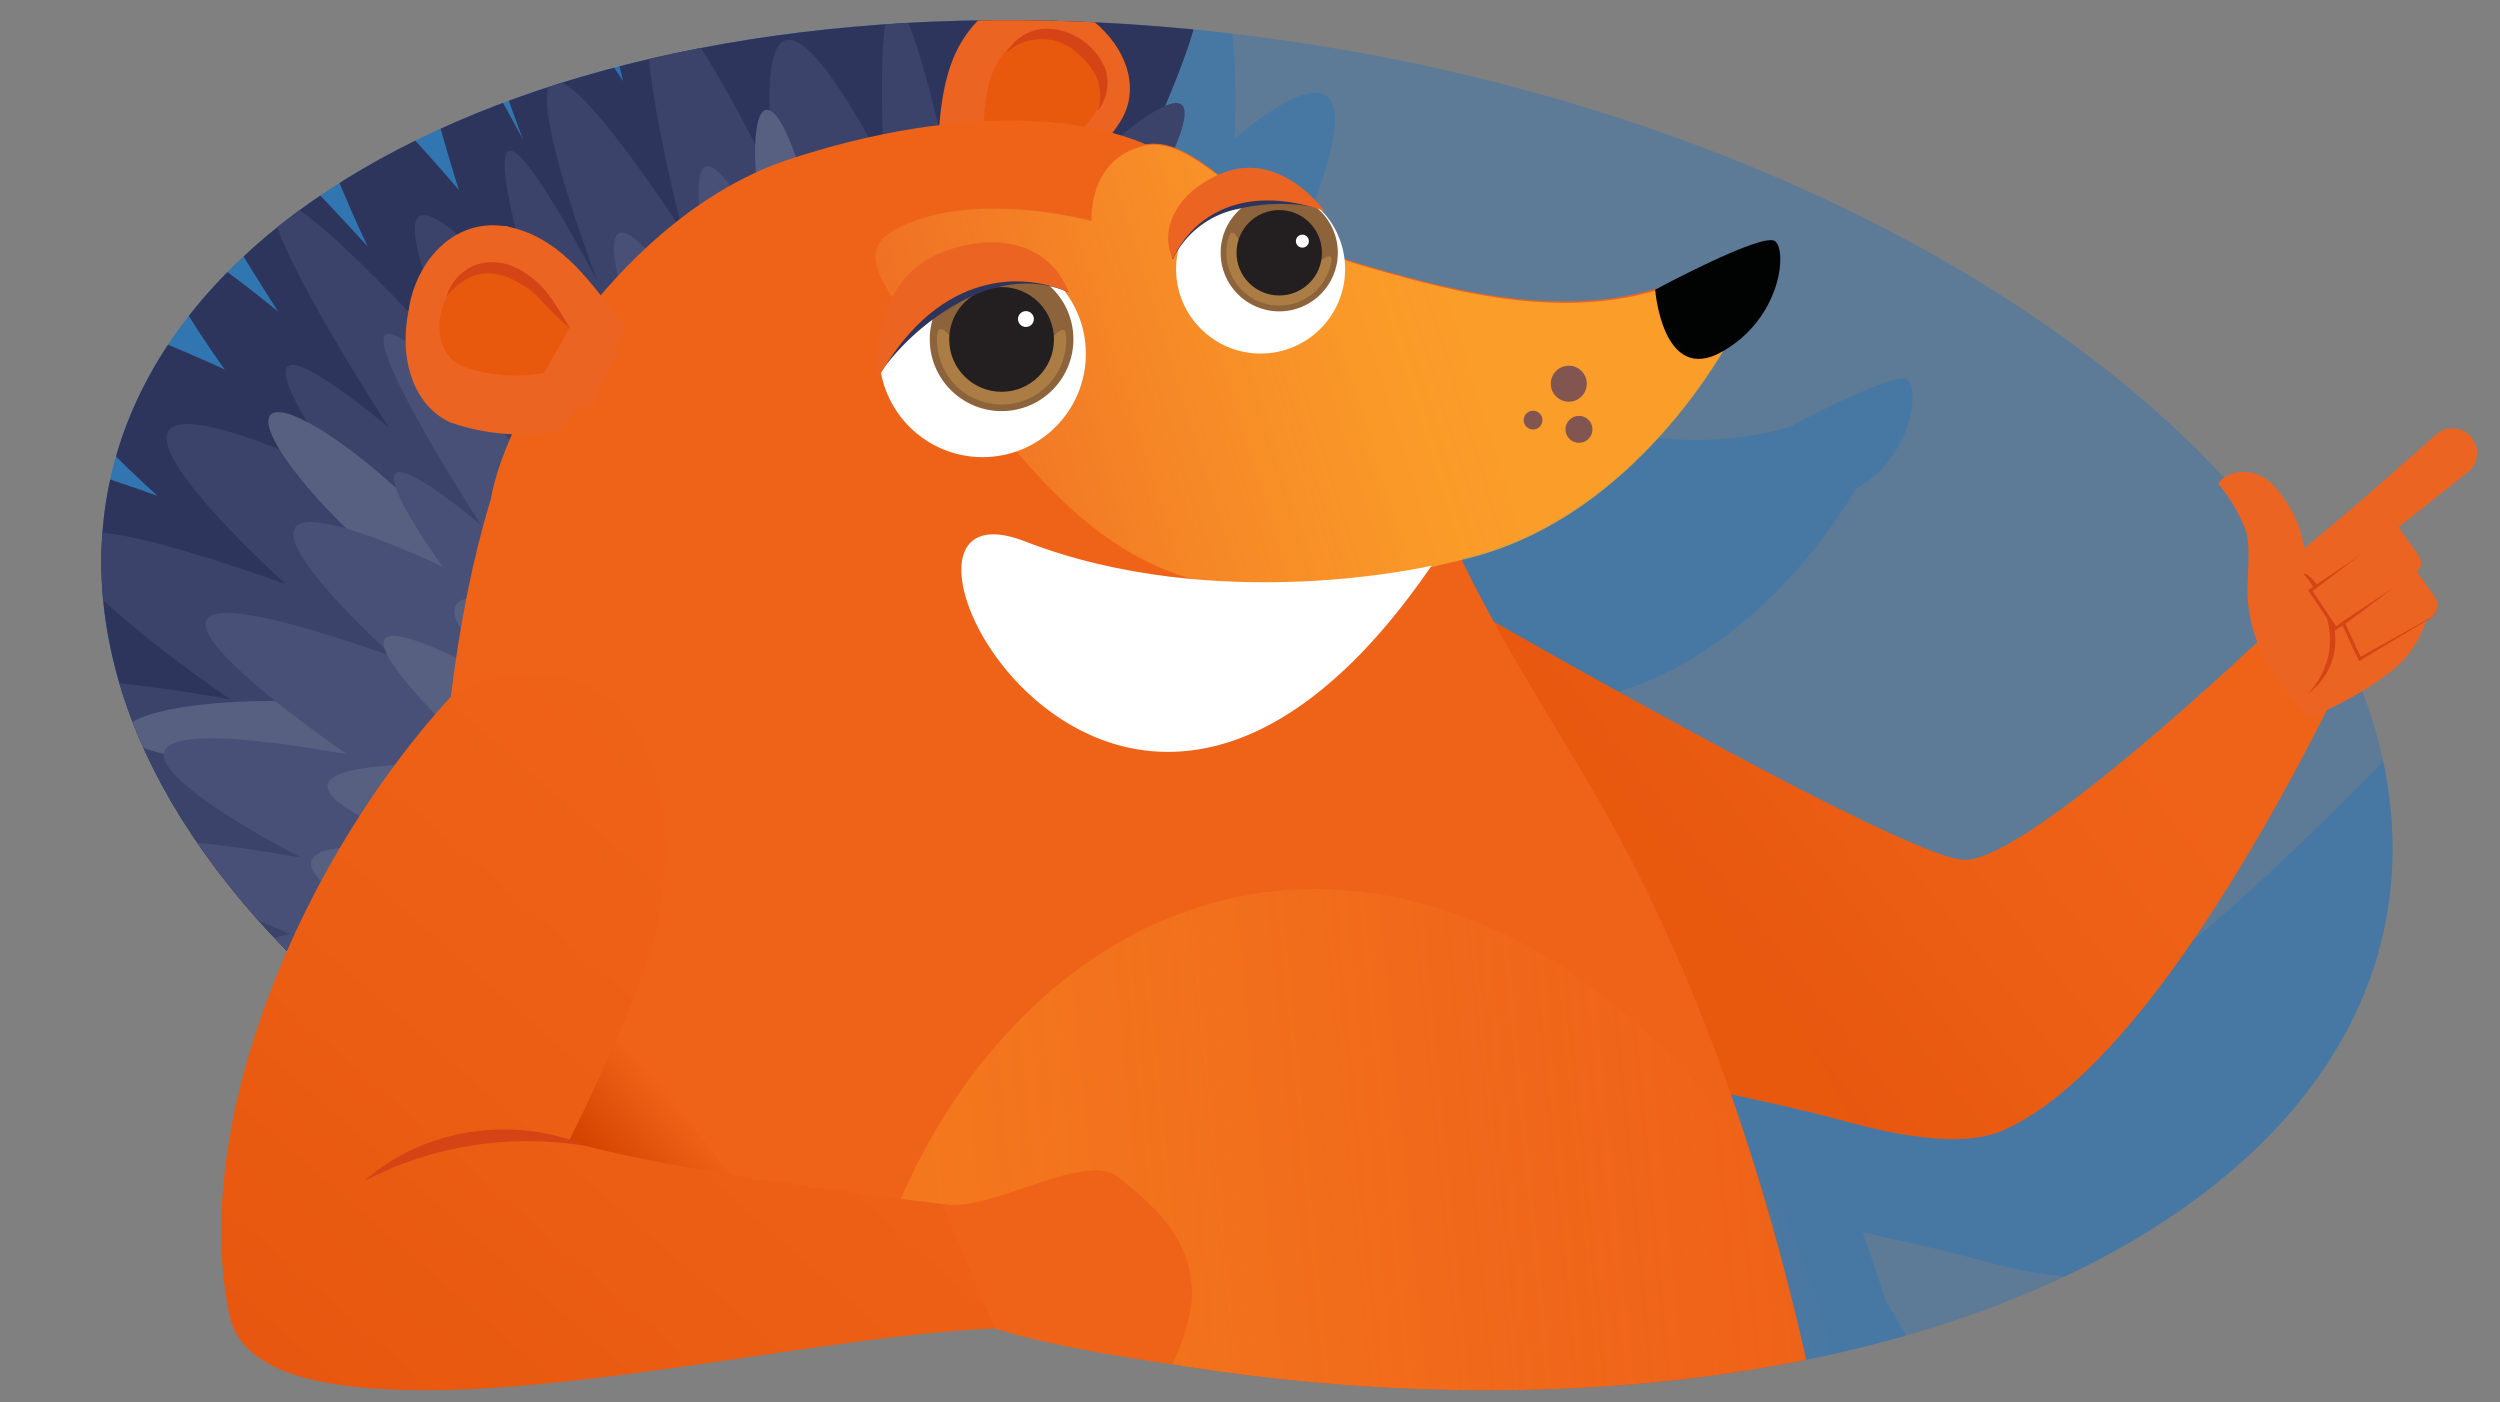 <svg id="Snow" xmlns="http://www.w3.org/2000/svg" xmlns:xlink="http://www.w3.org/1999/xlink" viewBox="0 0 189 106"><rect x="0" y="0" width="189" height="106" fill="#808080" stroke="none"/><defs><linearGradient id="linear-gradient" x1="151" y1="40.74" x2="121.19" y2="64.21" gradientUnits="userSpaceOnUse"><stop offset="0" stop-color="#ef6318"/><stop offset=".59" stop-color="#eb5d13"/><stop offset="1" stop-color="#e7560e"/></linearGradient><linearGradient id="linear-gradient-2" x1="50.35" y1="82.19" x2="44.57" y2="87.25" gradientUnits="userSpaceOnUse"><stop offset="0" stop-color="#d44300" stop-opacity="0"/><stop offset=".21" stop-color="#d44300" stop-opacity=".18"/><stop offset=".66" stop-color="#d44300" stop-opacity=".64"/><stop offset="1" stop-color="#d44300"/></linearGradient><linearGradient id="linear-gradient-3" x1="5015.37" y1="5689.24" x2="5090.15" y2="5689.24" gradientTransform="scale(1 -1) rotate(5.59 61931.342 -47915.8)" gradientUnits="userSpaceOnUse"><stop offset="0" stop-color="#ffab2b" stop-opacity=".8"/><stop offset=".11" stop-color="#fea92a" stop-opacity=".78"/><stop offset=".25" stop-color="#fda32a" stop-opacity=".72"/><stop offset=".41" stop-color="#fb9b29" stop-opacity=".62"/><stop offset=".58" stop-color="#f88f28" stop-opacity=".47"/><stop offset=".76" stop-color="#f47f26" stop-opacity=".29"/><stop offset=".95" stop-color="#f06d24" stop-opacity=".07"/><stop offset="1" stop-color="#ef6724" stop-opacity="0"/></linearGradient><linearGradient id="linear-gradient-4" x1="5142.07" y1="6097.69" x2="5084.06" y2="6079.57" gradientTransform="matrix(1 .002 .002 -1 -5037.95 6130.54)" xlink:href="#linear-gradient-3"/><linearGradient id="linear-gradient-5" x1="5090.71" y1="6094.57" x2="5102.53" y2="6094.57" gradientTransform="matrix(1 .002 .002 -1 -5037.95 6130.54)" gradientUnits="userSpaceOnUse"><stop offset="0" stop-color="#f1841f"/><stop offset=".1" stop-color="#f1831f" stop-opacity=".98"/><stop offset=".23" stop-color="#f18120" stop-opacity=".91"/><stop offset=".38" stop-color="#f07e20" stop-opacity=".8"/><stop offset=".53" stop-color="#ef7a21" stop-opacity=".65"/><stop offset=".69" stop-color="#ee7423" stop-opacity=".46"/><stop offset=".86" stop-color="#ed6e24" stop-opacity=".23"/><stop offset="1" stop-color="#ec6726" stop-opacity="0"/></linearGradient><linearGradient id="linear-gradient-6" x1="5068.66" y1="6087.17" x2="5083.19" y2="6087.17" xlink:href="#linear-gradient-5"/><linearGradient id="linear-gradient-7" x1="67.52" y1="63.57" x2="25.41" y2="111.65" xlink:href="#linear-gradient"/><clipPath id="clippath"><path d="M180.85 62.85c1.21 28.11-36.58 46.63-84.39 41.37C48.64 98.95 8.9 71.89 7.69 43.78 6.48 15.67 44.26-2.85 92.08 2.42c47.82 5.27 87.56 32.33 88.77 60.44Z" style="fill:none"/></clipPath><style>.cls-2{fill:#ec6422}.cls-3{fill:#e8590d}.cls-4{fill:#586081}.cls-13{fill:#231f20}.cls-14{isolation:isolate}.cls-16{fill:#ef6318}.cls-17{fill:#485077}.cls-19{fill:#2e355c}.cls-20{fill:#fff}.cls-14{fill:#daa656;opacity:.4}.cls-21{fill:#d44415}.cls-23{fill:#8c633a}.cls-24{fill:#696e82}.cls-28{fill:#825550}</style></defs><g style="clip-path:url(#clippath)"><path style="fill:#0a70cb;opacity:.3" d="M1.56-15.34H185.6v128.29H1.56z"/><circle cx="43.01" cy="29.52" r="43.73" style="opacity:.52;isolation:isolate;fill:#0a70cb"/><path d="M153.55 189.61s-2.05-2.47-1.44-13.83c.47-9.36.41-29.3-3.41-51.55.39-2.66.47-5.41.2-8.19-.59-6.04-2.88-12.19-6.36-17.74-.54-1.71-1.11-3.42-1.7-5.12 3.08.66 6.04 1.33 8.26 1.93 5.3 1.51 9.69 1.98 12.36.8 13.57-6.01 28.07-39.36 28.07-39.36l-6.17-2.32s-20.13 21.4-24.86 21.24c-3.83-.13-26.91-13.09-35.59-18.04-.88-1.6-1.68-3.15-2.39-4.63.14-.03.27-.07.41-.1 9.38-2.3 15.95-10.03 19.38-15.72 4.36-2.55 4.81-7.59 3.89-8.29-.86-.65-7.76 2.97-8.88 3.57-1.18.34-2.43.63-3.72.79-6.01.74-12.08-.64-19.18-2.77-.26-.08-.52-.18-.77-.27a6.399 6.399 0 0 0-1.78-3.69c.09.03.17.05.26.08 0 0-3.42-4.79-7.97-2.75-.01 0-.03.01-.04.02-1.15-.88-2.23-1.62-3.27-2.02 1.4-3.31.65-3.78-.76-3.16 8.45-19.77-4.75-8-4.75-8 1.14-28.53-12.77-.17-12.77-.17-7.3-31.73-5.57.44-5.57.44-13.91-26.1-9.49 1.97-9.49 1.97-19.44-39.1-8.39 3.87-8.39 3.87-21.59-32.29-7.58 4.4-7.58 4.4-14.99-28-4.84 3.83-4.84 3.83-20.55-24.01-6.9 4.26-6.9 4.26-33.82-36.82-6.76 4.94-6.76 4.94C13.15 19.36 27 38.4 27 38.4c-32.02-14.56-5.09 9.55-5.09 9.55-41.52-14.72-4.95 10.22-4.95 10.22-40.39-7.18-4.81 10.89-4.81 10.89-38.88-6.78-1.16 8.02-1.16 8.02-37.68 9.25.5 12.63.5 12.63-45.6 8.76 3.71 11.25 3.71 11.25-37.54 2.63-4.22 8.81 1.88 9.87-.47.17-.89.34-1.26.51-2.83.48-5.2.96-7.15 1.44-.12-.06-.24-.11-.37-.14-.35.05-.66.22-.88.47-.99.27-1.84.54-2.59.8-.14-.62-.62-1.09-1.24-1.23-.76.1-1.32.78-1.26 1.55-.03.27.02.52.12.75-6.74 3.98 10.72 7.49 17.68 8.7-2.15.95-3.31 1.74-3.72 2.39-33.78 10.83 10.87 9.16 10.87 9.16-15.06 4.54-8.49 6.16-2.41 6.73-4.09 2.47-4.28 3.66-2.45 4.1-29.2 13.76-.28 9.07 10.44 7.07.42.12.93.22 1.48.29-23.9 11.19-9.08 11.29 1.45 10.41-1.52 2.24 2.54 1.23 7.42-.53-26.83 22.67-6.46 13.14 3.11 8.23-.34 1.13.38 1.12 1.66.49-11.3 12.2-3.59 8.99 2.52 5.68-1.38 24.95 6.56 45.46 6.56 45.46v.01h-.05c-.33.86-1.08 4-1.81 5.03-.72 1.03-1.81 1.58-4.77 3.5.02 0 .03 0 .05-.01-3.03 1.95-6.37 4.26-6.37 6.25-.02.09-.03.17-.04.26 0 .15.71 1.83.78 1.98.47 1.11 4.8 4.55 12.98 2.49 3.65-.91 7.35-6.75 8.13-7.61 1.01-1.12-1.25-8.26-1.84-9.98-.33-1.15-.62-2.09-.78-2.54l-2.83.28 2.88-.28s1.04-27.39 22.19-42.99c7.91-5.82 29.26-14.48 40.1-11.17 10.84 3.31 22.29 23.63 22.29 23.63l5.57-2.38Z" style="isolation:isolate;opacity:.26;fill:#0a70cb"/><g id="Layer_2" data-name="Layer 2"><g id="Isolation_Mode" data-name="Isolation Mode"><path class="cls-19" d="M61.82 162.18s-3.49 6.88-7.86 10.04c-8.03 5.81-18.05 7.66-8.06-8.16 0 0-26.9 16.91-5.33-5.25 0 0-41.51 22.77-6.97-6.33 0 0-44.63 6.44-7.11-10.54 0 0-56.27 11.68-5.64-10.15 0 0-26.21-.21-3.58-7.04 0 0-49.82 1.87-4.43-11.1 0 0-45.95-6.72-4.85-13.13 0 0-43.92-7.15-2.8-10.03 0 0-49.31-2.49-3.71-11.25 0 0-38.18-3.38-.5-12.63 0 0-37.72-14.8 1.16-8.02 0 0-35.58-18.07 4.81-10.89 0 0-36.57-24.94 4.95-10.22 0 0-26.93-24.11 5.09-9.55 0 0-13.86-19.04 4.04-4.37 0 0-27.06-41.76 6.76-4.94 0 0-13.66-28.28 6.9-4.26 0 0-10.15-31.83 4.84-3.83 0 0-14.01-36.69 7.58-4.4 0 0-11.05-42.97 8.39-3.87 0 0-4.42-28.07 9.49-1.97 0 0-1.73-32.17 5.57-.44 0 0 13.91-28.35 12.77.17 0 0 15.51-13.83 2.14 13.69 0 0-39-3.92-52.49 26.47-13.49 30.39-9.92 57.07 4.75 90.95 13.84 32.11 24.11 31.06 24.11 31.06Z"/><path d="M64.34 151.04c-.43 6.78-12.6 20.78-16.45 18.26-1.74-1.14.98-4.5 2.77-17.34 0 0-29.17 25.26-4.55-4.47 0 0-42.22 19.24-5.94-5.39 0 0-38.01 5.46-6.09-8.96 0 0-47.92 9.95-4.81-8.64 0 0-22.32-.19-3.05-5.99 0 0-42.4 1.55-3.77-9.46 0 0-39.14-5.72-4.14-11.19 0 0-37.4-6.08-2.37-8.54 0 0-42-2.11-3.2-9.58 0 0-32.52-2.89-.43-10.74 0 0-32.13-12.61.99-6.84 0 0-30.3-15.38 4.1-9.29 0 0-31.15-21.27 4.21-8.71 0 0-22.93-20.53 4.34-8.12 0 0-11.8-16.21 3.44-3.73 0 0-23.05-35.56 5.75-4.2 0 0-11.62-24.05 5.87-3.63 0 0-8.65-27.12 4.14-3.27 0 0-11.92-31.25 6.44-3.75 0 0-9.4-36.59 7.15-3.3 0 0-3.76-23.95 8.09-1.66 0 0-1.48-27.4 4.74-.39 0 0 11.85-24.14 10.87.15 0 0 16.74-15.8-1.12 11.98 0 0-30.28-3.65-41.77 22.22-11.49 25.88-19.28 56.38 4.1 77.44 16.74 15.05 21.2 18.87 20.67 27.13Z" style="fill:#3b436b"/><path class="cls-4" d="M5.12 79.35c0 1.33 5 2.42 11.16 2.44s11.14-1.04 11.15-2.36-5-2.42-11.15-2.44c-6.15-.02-11.15 1.04-11.15 2.36ZM9.41 55.36c0 1.32 5 2.41 11.15 2.43 6.16.02 11.19-1.03 11.15-2.36S26.72 53.02 20.56 53c-6.16-.02-11.15 1.03-11.15 2.36ZM20.45 31.36c-.91.96 2.03 5.17 6.54 9.36 4.52 4.19 8.9 6.76 9.79 5.81s-2.03-5.17-6.54-9.36c-4.52-4.19-8.89-6.78-9.79-5.81ZM39.59 20.13c-.91.45.04 4.26 2.13 8.48 2.09 4.22 4.53 7.37 5.43 6.89s-.04-4.27-2.14-8.52c-2.09-4.25-4.49-7.31-5.43-6.85ZM57.91 8.31c-1 .18-1.1 4.13-.23 8.8.87 4.67 2.38 8.3 3.4 8.11s1.11-4.13.24-8.8c-.87-4.67-2.4-8.3-3.41-8.11ZM76.5 9.07c-.95-.35-3.06 2.99-4.69 7.41-1.63 4.42-2.18 8.36-1.21 8.71.96.35 3.05-2.99 4.68-7.46s2.18-8.32 1.23-8.66Z"/><path class="cls-17" d="M63.38 140.39c-1.07 1.99-12.66 19.2-9.06.15 0 0-24.59 21.29-3.84-3.77 0 0-35.59 16.22-5.01-4.55 0 0-32.04 4.62-5.13-7.57 0 0-40.39 8.39-4.05-7.28 0 0-18.82-.15-2.57-5.05 0 0-35.78 1.34-3.18-7.97 0 0-33-4.82-3.53-9.42 0 0-31.53-5.13-2.01-7.2 0 0-35.4-1.74-2.69-8.07 0 0-27.41-2.42-.36-9.07 0 0-27.09-10.62.83-5.75 0 0-25.54-12.97 3.45-7.82 0 0-26.26-17.91 3.55-7.35 0 0-19.34-17.31 3.67-6.85 0 0-9.95-13.68 2.91-3.14 0 0-19.44-29.99 4.86-3.55 0 0-9.8-20.31 4.91-3.09 0 0-7.28-22.87 3.49-2.76 0 0-10.04-26.36 5.44-3.14 0 0-7.94-30.85 6.02-2.78 0 0-3.17-20.16 6.81-1.41 0 0-1.24-23.1 4-.32 0 0 9.99-20.35 9.17.13 0 0 14.11-13.32-.95 10.11 0 0-25.49-3.09-35.21 18.73-2.38 5.37-4.83 11.24-6.81 17.17-6.03 18.29-7.72 37.58 10.05 46.68 20.66 10.6 18.53 18.82 15.22 24.95Z"/><path class="cls-4" d="M59.67 110.75s3.68-3.43-1.98-9.49c0 0 5.07.21.7-4.23 0 0 7.1-.22 1.65-8.52 0 0 8.84 0 1.55-6.3 0 0 6 3.16 4.97-4.83 0 0 6.69-1.07.74-7.02 0 0 10.66-3.16 3.6-11.43 0 0 6.93-1.44-.05-7.81 0 0 11.55 2.63 1.31-4.36 0 0 6.2-1.92 2.3-8.65 0 0 4.98 4.31 4.98-3.24 0 0 9.09-22.47-2.39-8.89 0 0 3.78-18.7-6.18.94 0 0-4.2-12.62-5.9 1.85 0 0-12.27-10.64-6.5 3.55 0 0-13.78-10.34-5.34 4.57 0 0-20.99-10.42-6.84 4.87 0 0-16.34-6.03-3.4 4.8 0 0-16.58-5.67-3.52 5.75 0 0-21.47-12.55-2.63 5.55 0 0-24.81-1.43-3.02 6.63 0 0-22.03-3.28-1.34 7.19 0 0-12.05 2.5-1.7 6.95 0 0-23.59 7.42-.61 6.14 0 0-26.64 4.9.53 7.11 0 0-15.02 1.86.05 6.28 0 0-17.4 5.5 1.19 5.72 0 0-13.91 6.89 4.32 4.72 0 0-14.31 15.3 5.84 6.38 0 0-14.54 13.1 3.63 2.4 0 0-9.46 10.67 2.83 2.33 0 0-2.19 17.31 5.18 1.33 0 0 .58 8.44 2.24 8.46 3.75.1.86-10.95.86-10.95s10.48-4.22 9.72-7.13c-.51-1.65-6.8-.67-6.8-.67Z"/><path class="cls-24" d="M31.56 96.54c.1 1.07 3.47 1.72 7.6 1.44s7.41-1.38 7.34-2.46-3.48-1.72-7.61-1.44c-4.13.27-7.44 1.41-7.33 2.45ZM25.07 69.82c-.07.88 3.76 1.87 8.56 2.32 4.8.45 8.78.13 8.85-.71.07-.84-3.75-1.88-8.56-2.32-4.81-.44-8.78-.13-8.85.71ZM27.53 87.82c-.04 1.07 3.26 2.1 7.39 2.29 4.13.19 7.51-.53 7.55-1.61.04-1.08-3.26-2.09-7.39-2.28-4.13-.19-7.5.53-7.56 1.6ZM39.04 84.26c-.05 1.07 3.26 2.09 7.39 2.29 4.13.2 7.51-.53 7.55-1.61s-3.26-2.09-7.39-2.29c-4.13-.2-7.49.53-7.55 1.61ZM25.74 82.72c.29 1.03 4.42.77 9.22-.58s8.44-3.28 8.14-4.27-4.42-.77-9.21.57c-4.79 1.35-8.45 3.24-8.15 4.28Z"/><path class="cls-17" d="M32.97 93.2c.29.62 3.08-.08 6.24-1.57 3.15-1.49 5.47-3.19 5.18-3.82s-3.09.09-6.24 1.57-5.49 3.2-5.18 3.82ZM31.53 74.83c-.23.8 2.3 2.23 5.65 3.2 3.35.97 6.25 1.12 6.47.3s-2.3-2.22-5.65-3.19c-3.35-.97-6.25-1.12-6.47-.31ZM35.22 66.14c-.47.68.95 2.51 3.18 4.03s4.42 2.29 4.89 1.62-.96-2.51-3.18-4.03l-.34-.24c-2.12-1.4-4.11-2.02-4.56-1.39ZM63.13 44.06c-.44.63.7 2.19 2.55 3.48s3.71 1.82 4.15 1.19-.69-2.19-2.55-3.48l-.28-.19c-1.75-1.15-3.45-1.6-3.87-.99ZM47.53 89.83c-.47.67.96 2.51 3.18 4.03 2.22 1.52 4.42 2.29 4.89 1.61s-.95-2.51-3.18-4.03l-.34-.24c-2.08-1.4-4.11-2.02-4.56-1.38ZM60.13 32.53c-.86.08-1.23 2.37-.92 5.07.31 2.71 1.24 4.83 2.05 4.73s1.23-2.37.91-5.07c-.32-2.7-1.23-4.83-2.04-4.73ZM62.08 63.88c-.86.08-1.23 2.37-.91 5.07.32 2.7 1.23 4.83 2.04 4.73.82-.1 1.23-2.37.92-5.07-.31-2.71-1.24-4.83-2.05-4.73ZM71.81 31.69c-.4-.29-2.03 1.28-3.63 3.5-1.61 2.22-2.58 4.27-2.16 4.55s2.03-1.28 3.63-3.51c1.61-2.23 2.56-4.25 2.16-4.55ZM47.36 39.45c-.48.67.95 2.51 3.17 4.03 2.22 1.52 4.43 2.29 4.9 1.62.47-.67-.96-2.51-3.18-4.03-2.22-1.52-4.43-2.3-4.89-1.62Z"/><path class="cls-24" d="M78.03 32.93c-.67-.47-2.51.95-4.03 3.17-1.52 2.22-2.31 4.42-1.64 4.89.67.47 2.51-.94 4.03-3.17s2.32-4.38 1.64-4.89Z"/><path class="cls-17" d="M37.59 63.98c.29.62 2.19.34 4.24-.62 2.05-.97 3.48-2.25 3.19-2.92s-2.2-.34-4.28.63-3.44 2.29-3.15 2.91ZM44.86 65.54c-.05.68 1.73 1.38 4 1.55s4.14-.25 4.2-.93c.05-.68-1.74-1.38-4.01-1.54-2.27-.17-4.15.23-4.19.93ZM52.14 85.63c.29.62 2.19.34 4.24-.62 2.05-.97 3.48-2.25 3.19-2.92-.29-.67-2.19-.34-4.28.63-2.09.97-3.44 2.28-3.15 2.91ZM71.71 36.16c-.47.12-.53 1.49-.14 3.05.39 1.57 1.08 2.75 1.54 2.64s.53-1.49.14-3.05-1.08-2.76-1.54-2.64ZM75.31 27.43c-.48-.1-1.13 1.12-1.47 2.75s-.23 2.96.25 3.06 1.12-1.12 1.47-2.75.22-2.97-.25-3.06ZM40.94 53.27c-.14.67 1.54 1.59 3.77 2.05 2.22.46 4.14.28 4.3-.42.17-.7-1.54-1.59-3.76-2.05s-4.17-.25-4.31.42Z"/><path class="cls-17" d="M45.88 45.38c-.64.24-.35 2.47.64 4.98.98 2.51 2.31 4.33 2.94 4.05s.36-2.48-.64-4.98c-.99-2.51-2.32-4.31-2.94-4.05ZM40.15 81.48c-.3.6 1.42 2.07 3.79 3.26s4.62 1.66 4.92 1.05-1.42-2.07-3.79-3.26-4.63-1.62-4.92-1.05ZM53.11 49.22c-.57.35.1 2.49 1.52 4.78 1.41 2.28 3.04 3.85 3.62 3.49s-.1-2.49-1.52-4.78c-1.41-2.28-3.03-3.85-3.62-3.49ZM39.52 102.06c.29.62 2.19.34 4.28-.63 2.09-.97 3.48-2.26 3.19-2.92s-2.19-.35-4.24.61c-2.05.97-3.53 2.31-3.23 2.93Z"/><path class="cls-24" d="M40.52 106.21c.1 1.07 3.03 1.74 6.6 1.51 3.57-.24 6.41-1.31 6.33-2.36-.08-1.05-3.02-1.75-6.59-1.51s-6.41 1.28-6.34 2.36ZM51.76 64.17c.39 1 3.42.74 6.75-.58 3.34-1.33 5.77-3.17 5.33-4.2s-3.42-.74-6.75.57-5.72 3.17-5.33 4.21ZM44.48 74c-.06 1.07 2.81 2.09 6.38 2.28 3.57.19 6.53-.54 6.59-1.61s-2.81-2.09-6.38-2.28c-3.57-.19-6.53.54-6.59 1.61ZM56.34 47.3c-.45.73 1.65 2.85 4.69 4.75 3.04 1.9 5.88 2.81 6.32 2.11s-1.65-2.85-4.69-4.75c-3.04-1.9-5.86-2.83-6.32-2.11ZM35.36 53.86c-.62.84 1.42 3.4 4.56 5.72 3.15 2.32 6.2 3.52 6.82 2.68.62-.84-1.42-3.4-4.56-5.71-3.14-2.31-6.2-3.52-6.82-2.68ZM66.81 30.06c-.77-.05-1.5 2.47-1.68 5.61-.19 3.14.33 5.71 1.1 5.75s1.5-2.47 1.69-5.6c.2-3.14-.32-5.72-1.11-5.76ZM38.11 46.45c-.62.83 1.42 3.4 4.56 5.71s6.19 3.52 6.81 2.68-1.42-3.4-4.56-5.72c-3.15-2.32-6.19-3.51-6.81-2.67ZM50.76 34.54c-.62.83 1.43 3.39 4.56 5.71 3.14 2.32 6.2 3.52 6.82 2.68.62-.84-1.42-3.4-4.56-5.71s-6.2-3.52-6.82-2.68ZM40.76 43.66c-.08.83 3.75 1.87 8.56 2.32 4.81.45 8.78.13 8.85-.71s-3.76-1.88-8.57-2.33c-4.8-.45-8.77-.12-8.85.72Z"/><path class="cls-17" d="M48.97 102.14c.29.62 2.19.35 4.28-.63s3.48-2.25 3.19-2.87-2.19-.34-4.28.63c-2.09.97-3.49 2.26-3.19 2.87ZM52.98 72.2c-.47.67.95 2.51 3.17 4.03s4.43 2.3 4.9 1.62-.96-2.51-3.18-4.03l-.34-.24c-2.11-1.41-4.11-2.03-4.55-1.39ZM47.08 72.07c-.64.24-.36 2.48.64 4.98s2.31 4.33 2.94 4.05.36-2.48-.64-4.98c-.99-2.5-2.31-4.31-2.94-4.05ZM50.55 57.65c-.47.67.95 2.51 3.18 4.03s4.42 2.29 4.89 1.62c.47-.67-.96-2.51-3.18-4.03-2.22-1.52-4.42-2.29-4.89-1.62ZM61.77 60.51c-.05.68 1.74 1.38 4.01 1.54s4.14-.25 4.2-.92c.06-.67-1.74-1.38-4.01-1.54s-4.14.24-4.2.92ZM61.39 47.89c-.64.24-.36 2.48.64 4.98s2.31 4.33 2.94 4.05.36-2.48-.64-4.98-2.3-4.31-2.94-4.05Z"/><path class="cls-2" d="M76.51 15.62c2.93-1.31 6.49-3.68 8.2-6.45C88.14 3.62 78.32-4.1 73.36 2.2c-2.56 3.2-2.2 7.53-2.67 10.43"/><path class="cls-3" d="M77.85 12.37c1.8-.82 4.05-2.28 5.03-3.97 2.15-3.41-3.92-8.22-7.01-4.35-1.59 1.99-1.35 4.66-1.65 6.48"/><path class="cls-21" d="M82.98 8.38c.31-.88.26-1.85-.15-2.69a5.996 5.996 0 0 0-1.78-2c-.72-.51-1.59-.77-2.48-.73-.93.04-1.82.41-2.5 1.04a3.71 3.71 0 0 1 2.43-1.78c1.1-.16 2.21.1 3.14.71.91.56 1.6 1.41 1.97 2.41.28 1.05.05 2.18-.62 3.03Z"/><path d="M80.46 54.94s57.41 36.52 70.99 30.51 28.07-39.36 28.07-39.36l-8.43 2.04s-17.88 17.05-22.61 16.88c-4.73-.17-38.9-19.93-38.9-19.93s-18.31-13.57-29.12 9.87Z" style="fill:url(#linear-gradient)"/><path class="cls-3" d="M108.18 42.76c-13.1 23.11 7.66 36.99 7.66 36.99s17.1 3.15 24.08 5.13c-4.75-11.83-31.74-42.12-31.74-42.12Z"/><path class="cls-16" d="M35.91 106c4.03 18.03 6.99 38.06 5.06 55.52-3.09 27.44 6.09 51.15 6.09 51.15l6.34-.62s1.04-27.39 22.19-42.99c7.91-5.82 29.26-14.48 40.1-11.17s22.29 23.63 22.29 23.63l5.57-2.38s-2.05-2.47-1.44-13.83c.85-17.11-.02-69.53-22.42-106.8-6.29-10.47-11.37-18.64-12.32-25.72s-8.95-10.15-15.09-17.76c-6.14-7.61-20.39-7.05-32.69-2.96-12.3 4.1-21.26 18.66-22.49 25.68-5.38 17.68-4.86 43.3-1.18 68.24Z"/><path d="m48.56 68.89-9.29 19.99 18.55 1.63c-.79.32-9.15-5.86-9.26-21.62Z" style="fill:url(#linear-gradient-2)"/><path d="M138.89 105.58c1.92 19.6-13.28 37.14-33.95 39.17-20.67 2.02-38.58-12.63-40.5-32.23-1.92-19.6 11.49-43.15 32.16-45.17 20.67-2.02 40.38 18.63 42.29 38.24Z" style="fill:url(#linear-gradient-3);opacity:.37"/><path d="M1.7 103.73c-.09.79.48 1.51 1.27 1.61.89-.21 1.43-1.11 1.22-1.99-.15-.61-.62-1.08-1.23-1.22-.78.11-1.34.82-1.26 1.6Z" style="fill:#4096b5"/><path class="cls-2" d="M42.24 32.61c-2.74.47-5.56.24-8.19-.67-5.91-2.71-3.84-15.16 4.23-14.85 3.91 1.26 6.46 7.46 8.45 9.59"/><path class="cls-2" d="M44.85 30.76c-3.78.51-7.62.06-11.17-1.3-5.9-2.71-2-14.57 5.61-12.09 3.91 1.25 5.99 5.06 7.98 7.22"/><path class="cls-3" d="M41.13 28.2c-2.07.37-4.2.2-6.18-.5-3.55-1.61-1.25-8.74 3.33-7.27 2.34.81 3.62 2.96 4.77 4.36"/><path class="cls-21" d="M33.75 22.43a3.84 3.84 0 0 1 2.01-2.33 4.02 4.02 0 0 1 3.24.14c.95.46 1.78 1.14 2.42 1.98.63.81 1.12 1.72 1.68 2.58-.78-.63-1.51-1.33-2.17-2.08a7.138 7.138 0 0 0-2.28-1.64c-.82-.41-1.75-.51-2.63-.3-.9.31-1.69.89-2.27 1.65Z"/><path class="cls-2" d="M82.53 16.64s-.36-4.61 3.9-5.68c4.26-1.07 8.87 6.73 15.97 8.86 7.1 2.13 13.17 3.51 19.18 2.77 6.01-.74 11.31-4.28 11.51-2.5s-7.59 18.45-22.16 22.02c-14.57 3.57-23.45 4.66-34.08-8.08-10.63-12.74-13.46-15.23-7.78-17.37 5.68-2.14 13.47-.02 13.47-.02Z"/><path d="M82.53 16.72s-.36-4.61 3.9-5.68c4.26-1.07 8.87 6.73 15.97 8.86 7.1 2.13 13.13 3.53 19.16 2.81 6.04-.71 11.31-4.28 11.51-2.5s-7.59 18.45-22.16 22.02c-14.57 3.57-23.43 4.63-34.07-8.12s-13.46-15.24-7.78-17.38c5.68-2.14 13.47-.02 13.47-.02Z" style="fill:url(#linear-gradient-4)"/><path d="M125.13 21.9s8.12-4.37 9.06-3.67c.94.71.47 5.85-4.02 8.37s-5.04-4.71-5.04-4.71Z" style="fill:#010202"/><circle class="cls-28" cx="118.6" cy="29.01" r="1.36"/><circle class="cls-28" cx="115.9" cy="31.76" r=".71"/><circle class="cls-28" cx="119.37" cy="32.46" r="1.02"/><path class="cls-20" d="M108.23 42.76s-16.19 3.82-30.77-1.84c-14.58-5.66 6.61 37.1 30.77 1.84Z"/><circle class="cls-20" cx="95.3" cy="20.34" r="6.39"/><circle class="cls-23" cx="96.71" cy="19.11" r="4.43"/><path class="cls-14" d="M100.59 20.06a4.004 4.004 0 0 1-4.83 2.93 4.004 4.004 0 0 1-2.93-4.83c.53-2.14 1.26 2.36 3.41 2.89 2.14.53 4.91-3.13 4.35-.98Z"/><circle class="cls-13" cx="96.71" cy="19.11" r="3.23"/><circle class="cls-20" cx="98.46" cy="18.23" r=".49"/><path class="cls-19" d="M88.67 19.59a6.987 6.987 0 0 1 5.06-3.82c2-.46 4.07-.47 6.08-.02 0 0-2.95-4.27-7.7-2.08-4.51 2.58-3.47 5.91-3.47 5.91"/><path class="cls-2" d="M88.67 19.59c1.35-3.06 5.1-5.85 11.45-3.65 0 0-3.42-4.79-7.97-2.75-2.63 1.18-3.64 2.96-3.82 4.39-.08.69.04 1.39.35 2.02"/><path d="M88.67 19.59c1.35-3.06 5.1-5.85 11.45-3.65 0 0-3.42-4.79-7.97-2.75-2.63 1.18-3.64 2.96-3.82 4.39-.08.69.04 1.39.35 2.02" style="fill:url(#linear-gradient-5)"/><circle class="cls-20" cx="74.28" cy="26.75" r="7.81"/><circle class="cls-23" cx="75.72" cy="25.65" r="5.43"/><path class="cls-14" d="M80.61 25.73a4.882 4.882 0 0 1-4.92 4.85 4.882 4.882 0 0 1-4.85-4.92c.02-2.7 2.17 2.45 4.86 2.47 2.69.02 4.93-5.13 4.91-2.4Z"/><circle class="cls-13" cx="75.72" cy="25.66" r="3.96"/><circle class="cls-20" cx="77.56" cy="24.12" r=".6"/><path class="cls-19" d="M80.79 22.1c-2.41-1.06-5.34-.88-8.36.82a18.225 18.225 0 0 0-6 5.42s-.92-6.86 5.68-8.91c6.71-1.53 8.68 2.68 8.68 2.68"/><path class="cls-2" d="M80.79 22.1c-4.06-1.78-10.22-1.17-14.48 6.63 0 0-.92-7.73 5.36-9.83 3.69-1.23 6.18-.33 7.59.92.67.62 1.19 1.39 1.52 2.24"/><path d="M80.79 22.1c-4.06-1.78-10.22-1.17-14.48 6.63 0 0-.92-7.73 5.36-9.83 3.69-1.23 6.18-.33 7.59.92.67.62 1.19 1.39 1.52 2.24" style="fill:url(#linear-gradient-6)"/></g></g></g><path class="cls-2" d="m178.41 37.95 5.15 8.35a7.678 7.678 0 0 1-3.11 4.68 24.699 24.699 0 0 1-6.02 3.31l-2.8-3.83 1.56-8.16 5.22-4.36Z"/><path class="cls-2" d="M171.3 49.92a10.93 10.93 0 0 1-1.38-5.81c.1-2.18.12-3.42-.21-4.19-.49-1.21-1.17-2.33-2-3.33 0 0 .17-.48.99-.76 1.16-.4 2.45.03 3.26.96.94 1.07 2.11 2.83 2.25 5.08 0 0 8.53 6.54-.08 11.94-1.1-1.17-2.05-2.48-2.83-3.89Z"/><path class="cls-21" d="M174.45 52.46a4.995 4.995 0 0 0 2.06-4.74c-.16-1.63-1.43-4.27-2.39-4.37a8.415 8.415 0 0 1 1.99 4.34 5.82 5.82 0 0 1-1.66 4.77Z"/><path class="cls-2" d="m184.18 32.85-8.34 7.34 2.14 2.31 8.58-6.8c.8-.64.94-1.81.3-2.61-.66-.84-1.89-.95-2.69-.24Z"/><path class="cls-21" d="m174.49 44.62 6.53-4.41 1.88 2.69-6.36 4.78-2.05-3.06z"/><path class="cls-2" d="m181.27 39.78 1.6 2.26c.28.4.18.95-.22 1.22l-6.04 4.08-1.78-2.66 6.45-4.89Z"/><path class="cls-21" d="m178.34 49.98-1.35-2.91 5.59-3.69 1.38 1.75c.42.53.28 1.31-.3 1.66l-5.32 3.19Z"/><path class="cls-2" d="m182.66 43.15 1.39 1.95c.39.55.22 1.31-.37 1.64l-5.22 2.91-1.15-2.49 5.36-4.01Z"/><path d="M34.41 52.31C22.78 64.82 14.33 84.85 17.34 99.42c.96 4.63 7.72 5.74 15.39 5.68 14.21-.1 34.43-5.04 45.51-4.68l-.54-8.58c-13.57-1.68-27.12-3.37-34.7-5.56 0 0 5.06-9.98 6.47-15.45 3-11.67-1.85-24.15-15.06-18.52Z" style="fill:url(#linear-gradient-7)"/><path class="cls-21" d="M44.29 86.63c-5.74-.94-11.61-.05-16.77 2.67 4.43-3.98 11.32-5.03 16.77-2.67Z"/><path class="cls-16" d="M71.22 91.03c3.57.71 10.8-4.05 13.29-2.06 2.9 2.32 5.4 4.52 5.6 8.55.08 1.61-.68 4.09-1.5 5.62 0 0-8.76-1.18-13.4-2.71l-3.99-9.41Z"/></svg>